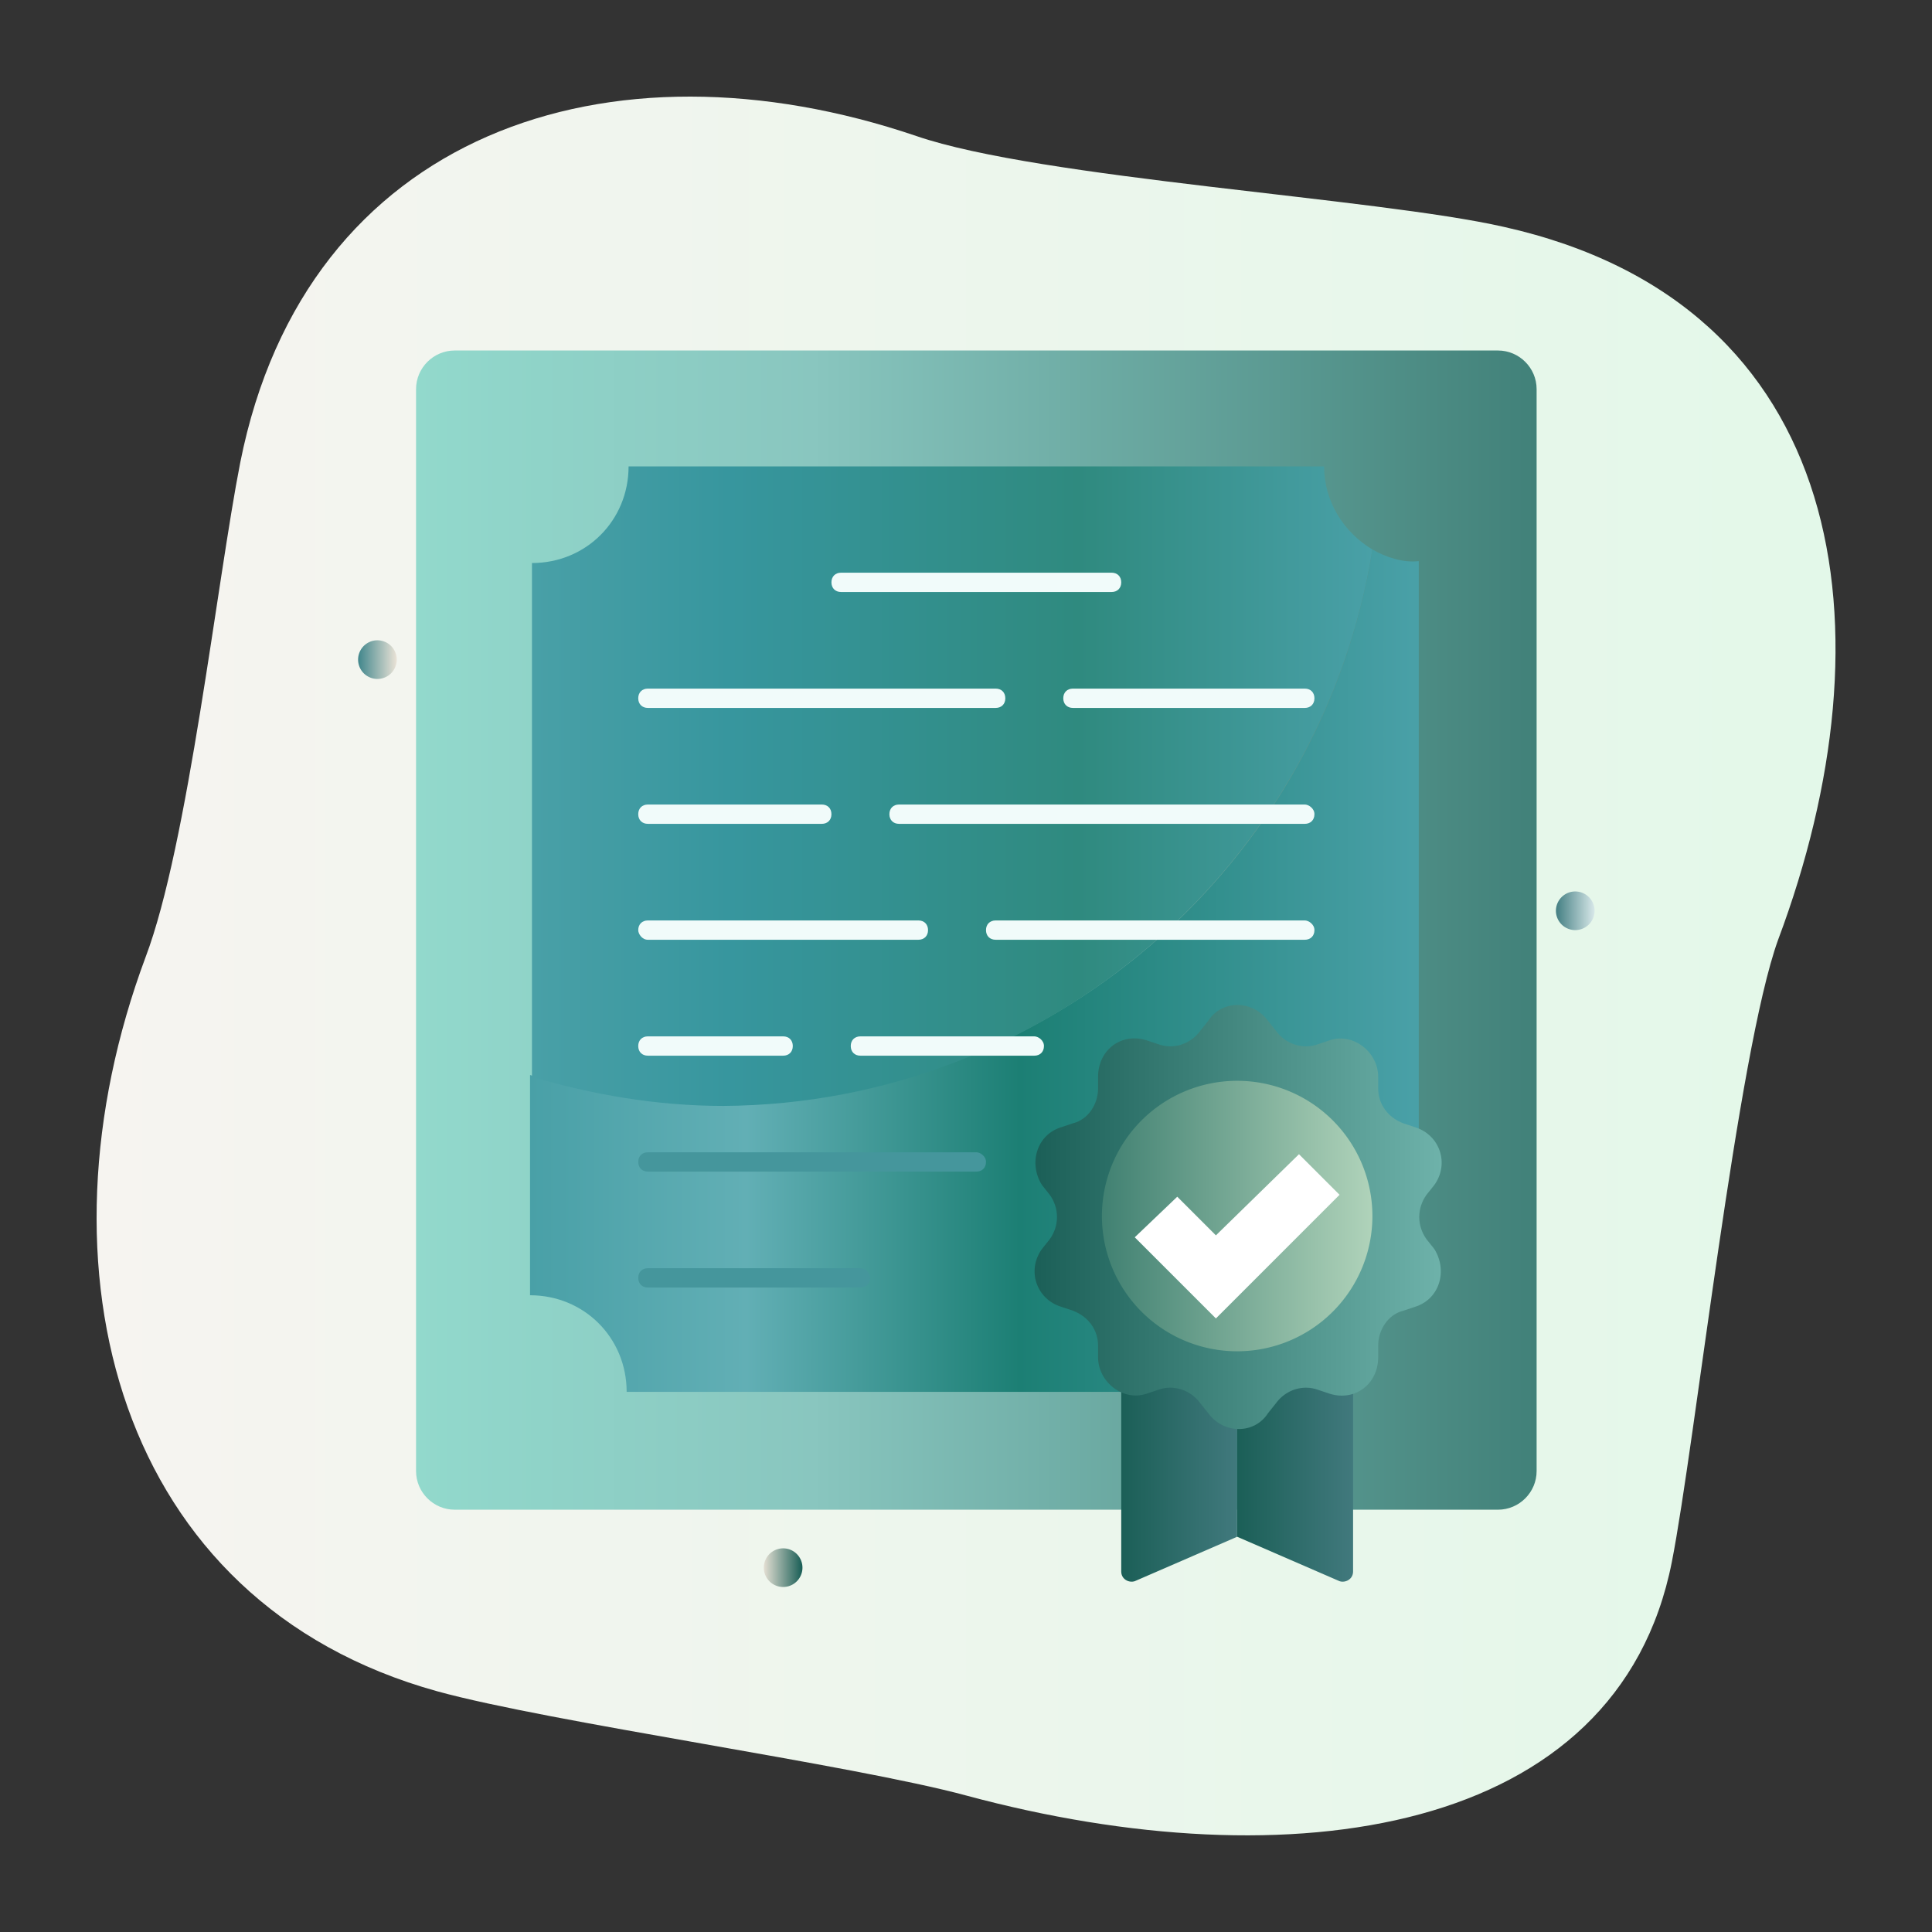 <?xml version="1.0" encoding="UTF-8"?> <svg xmlns="http://www.w3.org/2000/svg" width="100" height="100" fill="none"><rect width="100%" height="100%" fill="#333333" stroke="none"/> <path d="M77.835 11.742c-6.6-1.5-24-2.5-30.4-4.7-15.9-5.4-31.6-.2-35 16.9-1.2 6.1-2.7 19.8-4.9 25.6-6 16.1-1.5 33.4 15.1 38 5.8 1.6 21.5 3.8 27.4 5.4 16.7 4.5 33.7 2.1 36.5-12.1 1.2-6.1 3.4-26.4 5.5-32.2 6-16 3.7-32.9-14.2-36.9Z" fill="url(#a)"></path> <path d="M77.535 18.142h-54c-1.1 0-2 .9-2 2v56c0 1.1.9 2 2 2h54c1.1 0 2-.9 2-2v-56c0-1.1-.9-2-2-2Z" fill="url(#b)"></path> <path d="M71.035 28.442c-2.6 16.3-16.7 28.7-33.7 28.7-3.4 0-6.8-.5-9.9-1.5v11.4c2.8 0 5 2.2 5 5h36c0-2.8 2.2-5 5-5v-38c-.8.1-1.7-.2-2.4-.6Z" fill="url(#c)"></path> <path d="M71.035 28.442c-1.5-.9-2.5-2.5-2.5-4.3h-36c0 2.8-2.2 5-5 5v26.6c3.1.9 6.4 1.5 9.9 1.5 16.9-.1 31-12.6 33.6-28.8Z" fill="url(#d)"></path> <path d="M58.035 64.142v17.2c0 .4.4.6.7.5l5.3-2.3v-15.4h-6Z" fill="url(#e)"></path> <path d="M64.035 64.142v15.4l5.3 2.3c.3.1.7-.1.7-.5v-17.2h-6Z" fill="url(#f)"></path> <path d="M73.835 64.142c-.5-.7-.5-1.6 0-2.3l.4-.5c.8-1.1.3-2.6-1-3l-.6-.2c-.8-.3-1.3-1-1.3-1.8v-.6c0-1.3-1.3-2.3-2.5-1.9l-.6.2c-.8.3-1.7 0-2.2-.7l-.4-.5c-.8-1.1-2.4-1.1-3.1 0l-.4.5c-.5.7-1.4 1-2.2.7l-.6-.2c-1.3-.4-2.5.5-2.5 1.9v.6c0 .8-.5 1.6-1.3 1.8l-.6.2c-1.3.4-1.7 1.9-1 3l.4.5c.5.7.5 1.6 0 2.3l-.4.5c-.8 1.1-.3 2.6 1 3l.6.2c.8.3 1.3 1 1.3 1.8v.6c0 1.3 1.3 2.3 2.5 1.9l.6-.2c.8-.3 1.7 0 2.2.7l.4.5c.8 1.1 2.4 1.1 3.1 0l.4-.5c.5-.7 1.4-1 2.2-.7l.6.2c1.3.4 2.5-.5 2.5-1.9v-.6c0-.8.5-1.6 1.3-1.8l.6-.2c1.3-.4 1.7-1.9 1-3l-.4-.5Z" fill="url(#g)"></path> <path d="M64.035 69.942a7 7 0 1 0 0-14 7 7 0 0 0 0 14Z" fill="url(#h)"></path> <path d="M50.535 59.642h-17c-.3 0-.5.2-.5.5s.2.5.5.5h17c.3 0 .5-.2.5-.5s-.3-.5-.5-.5ZM44.535 65.642h-11c-.3 0-.5.2-.5.5s.2.5.5.5h11c.3 0 .5-.2.5-.5s-.3-.5-.5-.5Z" fill="#45969C"></path> <path d="M67.535 47.642h-16c-.3 0-.5.2-.5.5s.2.5.5.5h16c.3 0 .5-.2.5-.5s-.3-.5-.5-.5ZM33.535 48.642h14c.3 0 .5-.2.5-.5s-.2-.5-.5-.5h-14c-.3 0-.5.2-.5.5 0 .2.2.5.5.5ZM53.535 53.642h-9c-.3 0-.5.2-.5.5s.2.5.5.5h9c.3 0 .5-.2.5-.5s-.3-.5-.5-.5ZM40.535 53.642h-7c-.3 0-.5.2-.5.5s.2.5.5.5h7c.3 0 .5-.2.5-.5s-.2-.5-.5-.5ZM67.535 41.642h-21c-.3 0-.5.2-.5.5s.2.5.5.5h21c.3 0 .5-.2.5-.5s-.3-.5-.5-.5ZM33.535 42.642h9c.3 0 .5-.2.5-.5s-.2-.5-.5-.5h-9c-.3 0-.5.2-.5.5s.2.5.5.5ZM55.035 36.142c0 .3.2.5.5.5h12c.3 0 .5-.2.5-.5s-.2-.5-.5-.5h-12c-.3 0-.5.2-.5.5ZM33.535 36.642h18c.3 0 .5-.2.5-.5s-.2-.5-.5-.5h-18c-.3 0-.5.2-.5.5s.2.5.5.5ZM43.535 30.642h14c.3 0 .5-.2.5-.5s-.2-.5-.5-.5h-14c-.3 0-.5.2-.5.5s.2.5.5.5Z" fill="#F1FBFA"></path> <path d="m69.335 61.842-2.1-2.1-4.3 4.2-2-2-2.2 2.1 4.2 4.2 6.4-6.4Z" fill="#fff"></path> <path d="M40.535 82.142a1 1 0 1 0 0-2 1 1 0 0 0 0 2Z" fill="url(#i)"></path> <path d="M81.535 48.142a1 1 0 1 0 0-2 1 1 0 0 0 0 2Z" fill="url(#j)"></path> <path d="M19.535 35.142a1 1 0 1 0 0-2 1 1 0 0 0 0 2Z" fill="url(#k)"></path> <defs> <linearGradient id="f" x1="64.052" y1="72.967" x2="70.052" y2="72.967" gradientUnits="userSpaceOnUse"> <stop stop-color="#1B5F57"></stop> <stop offset="1" stop-color="#41797D"></stop> </linearGradient> <linearGradient id="a" x1="5.016" y1="50.079" x2="95.016" y2="50.079" gradientUnits="userSpaceOnUse"> <stop stop-color="#F6F4F0"></stop> <stop offset="1" stop-color="#E3F8E9"></stop> </linearGradient> <linearGradient id="c" x1="27.402" y1="50.138" x2="73.437" y2="50.138" gradientUnits="userSpaceOnUse"> <stop stop-color="#49A0A7"></stop> <stop offset=".244" stop-color="#62AFB5"></stop> <stop offset=".551" stop-color="#1C7F74"></stop> <stop offset=".994" stop-color="#49A0A7"></stop> </linearGradient> <linearGradient id="d" x1="27.504" y1="40.613" x2="71.037" y2="40.613" gradientUnits="userSpaceOnUse"> <stop stop-color="#49A0A7"></stop> <stop offset=".235" stop-color="#37969E"></stop> <stop offset=".651" stop-color="#2F8A7F"></stop> <stop offset="1" stop-color="#49A0A7"></stop> </linearGradient> <linearGradient id="e" x1="58.051" y1="72.967" x2="64.052" y2="72.967" gradientUnits="userSpaceOnUse"> <stop stop-color="#1B5F57"></stop> <stop offset="1" stop-color="#41797D"></stop> </linearGradient> <linearGradient id="b" x1="21.504" y1="48.1" x2="79.504" y2="48.1" gradientUnits="userSpaceOnUse"> <stop stop-color="#92D9CC"></stop> <stop offset=".355" stop-color="#89C6BF"></stop> <stop offset="1" stop-color="#418179"></stop> </linearGradient> <linearGradient id="g" x1="53.499" y1="62.969" x2="74.615" y2="62.969" gradientUnits="userSpaceOnUse"> <stop stop-color="#1B5F57"></stop> <stop offset="1" stop-color="#6EB2AA"></stop> </linearGradient> <linearGradient id="h" x1="57.057" y1="62.969" x2="71.057" y2="62.969" gradientUnits="userSpaceOnUse"> <stop stop-color="#418172"></stop> <stop offset="1" stop-color="#B0D3BA"></stop> </linearGradient> <linearGradient id="i" x1="39.5" y1="81.1" x2="41.5" y2="81.1" gradientUnits="userSpaceOnUse"> <stop stop-color="#E7E1D5"></stop> <stop offset="1" stop-color="#1B5F57"></stop> </linearGradient> <linearGradient id="j" x1="80.504" y1="47.097" x2="82.504" y2="47.097" gradientUnits="userSpaceOnUse"> <stop stop-color="#417D81"></stop> <stop offset="1" stop-color="#D5E6E7"></stop> </linearGradient> <linearGradient id="k" x1="18.498" y1="34.096" x2="20.498" y2="34.096" gradientUnits="userSpaceOnUse"> <stop stop-color="#3D848A"></stop> <stop offset="1" stop-color="#E7E1D5"></stop> </linearGradient> </defs> </svg> 